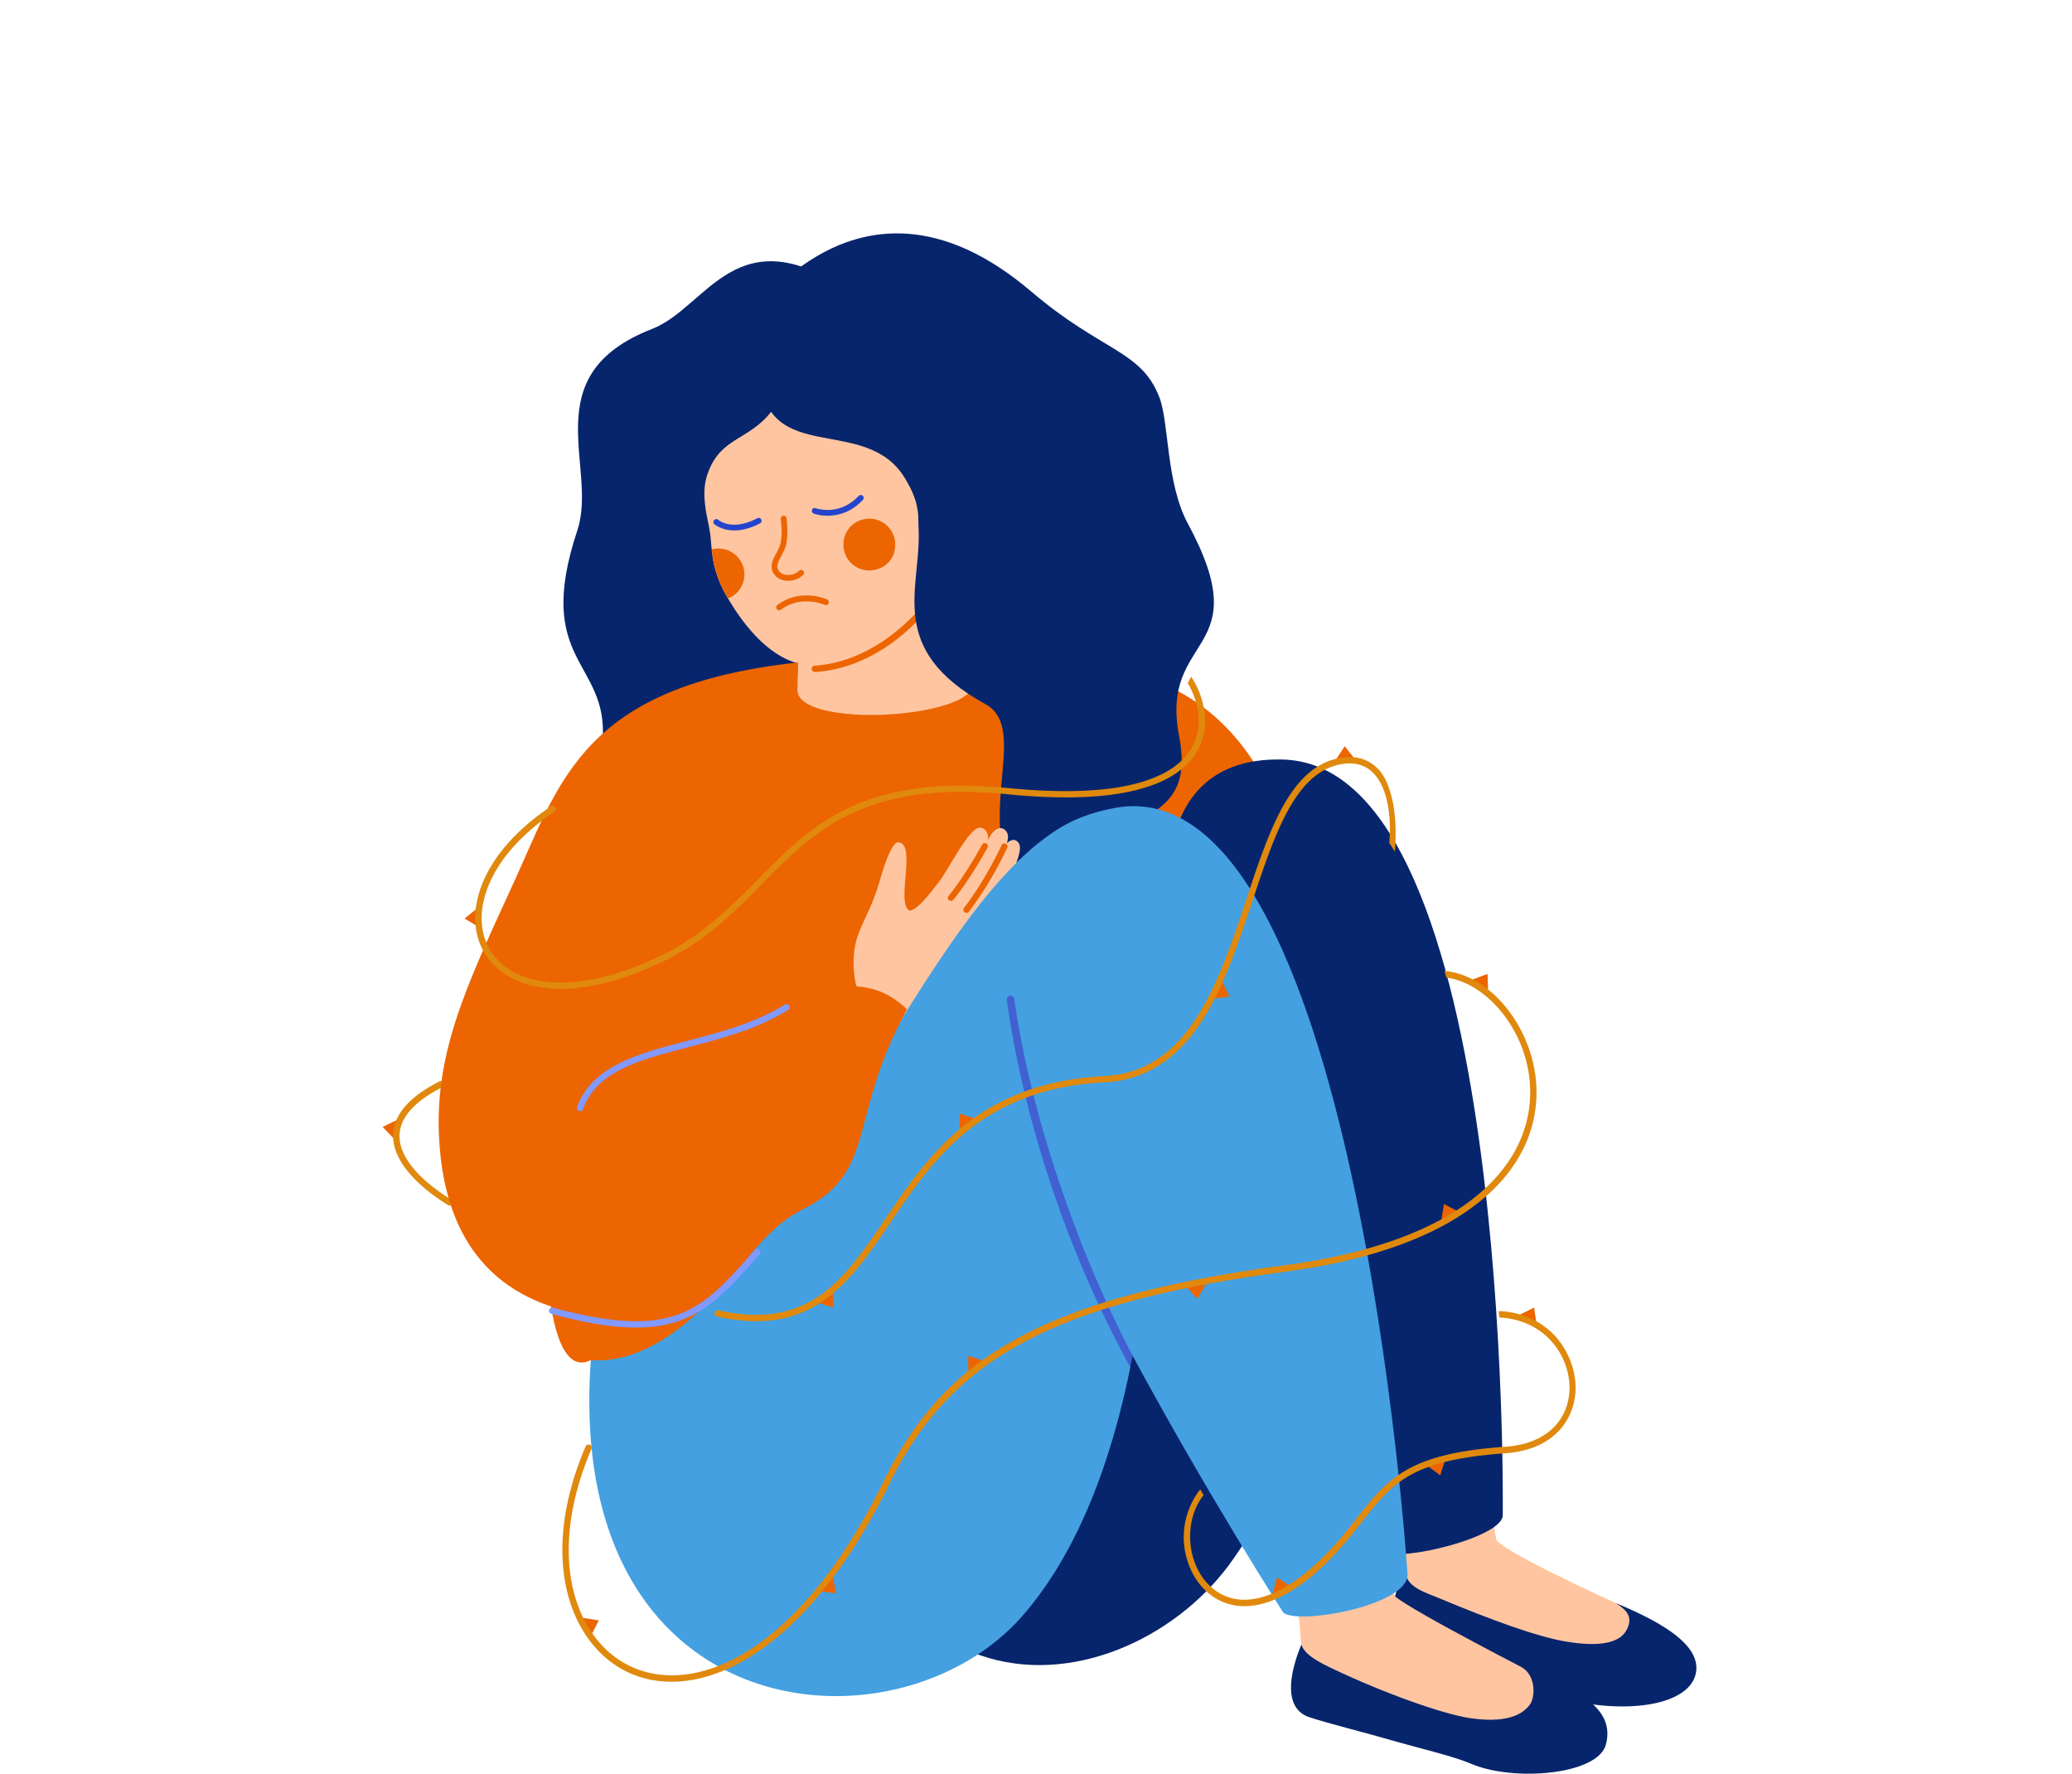 <svg xmlns="http://www.w3.org/2000/svg" fill="none" width="222" height="190" class="c-offre__illu"><g clip-path="url(#a)"><path fill="#07256D" d="M114.403 72.42c-2.377 8.778-51.498 32.039-49.828 6.783.557-8.442-7.421-8.256-2.713-22.403 2.25-6.75-4.72-16.617 8.012-21.569 5.96-2.32 9.08-12.5 21.453-3.769 6.61 4.639 23.076 40.957 23.076 40.957z"/><path fill="#EC6500" d="M42.496 119.988l-1.496.731 1.183 1.229.313-1.96z"/><path fill="#E0890D" d="M48.178 129.138a.301.301 0 01-.174-.047c-1.81-1.113-6.019-4.07-5.88-7.572.082-2.145 1.763-4.059 4.975-5.682a.35.35 0 01.464.151.345.345 0 01-.15.463c-2.98 1.508-4.523 3.224-4.604 5.103-.128 3.142 3.838 5.914 5.554 6.957a.34.34 0 01.116.464.364.364 0 01-.301.163z"/><path fill="#FFC5A0" d="M157.169 150.159c.788.382 3.073 14.576 3.142 14.738.545 1.23 11.875 6.413 12.837 6.83.557.232 3.212 1.473 4.639 2.865 0 0 .649 5.461-9.335 4.36-2.598-.29-11.434-1.554-15.597-3.062-2.922-1.055-2.11-4.58-2.238-7.305-.058-1.206-3.316-11.701-3.606-12.42 0 0 1.983-9.984 10.158-6.006z"/><path fill="#07256D" d="M173.137 171.729c5.601 2.319 8.871 4.638 8.604 7.235-.36 3.398-6.413 4.778-13.788 3.143-1.89-.417-6.169-2.98-8.604-3.688-2.911-.846-5.798-.881-7.781-1.553-2.76-.928-3.003-5.195-.997-8.639.035 1.739 1.948 2.284 3.583 2.957 5.81 2.423 10.494 4.116 13.509 4.638 3.955.684 6.03.104 6.691-1.368.557-1.218.035-1.925-1.217-2.725z"/><path fill="#FFC5A0" d="M138.929 170.406c-.603-3.467-1.322-7.282-1.485-7.688 0 0 .476-9.914 8.651-5.937.684.336 3.432 9.242 3.432 9.242-.429 2.076-.556 4.581-.058 4.986 2.111 1.74 15.377 8.512 15.504 8.581l-.266.522c2.655 2.354 5.856 6.68-5.833 5.381-2.598-.29-11.434-1.554-15.597-3.062-2.447-.881-3.142-2.864-3.374-5.067l-.383.023-.591-6.981z"/><path fill="#07256D" d="M162.967 178.557c6.54 2.528 10.042 4.592 9.103 8.291-.835 3.305-9.961 4.035-14.484 2.075-1.774-.777-5.902-1.751-8.325-2.458-2.911-.846-6.993-1.855-8.976-2.516-2.76-.928-2.191-4.569-.846-7.793.29 1.125 2.122 2.018 3.374 2.609 5.242 2.505 11.701 4.847 14.739 5.288 3.455.499 5.438-.162 6.377-1.473.603-.892.603-3.212-.962-4.023z"/><path fill="#EC6500" d="M138.615 91.102c10.309 33.141-18.136 68.973-43.01 69.019-24.873.035-32.05-14.541-32.318-14.413-5.612 2.701-5.23-17.661-4.638-26.231 1.937-27.842 11.758-50.79 42.812-49.004 14.287.823 30.081-2.122 37.154 20.629z"/><path fill="#FFC5A0" d="M102.795 60.176l1.508 13.01c.046 3.792-18.682 4.906-18.879.789l.093-6.598 17.278-7.201z"/><path fill="#FFC5A0" d="M99.119 53.89c2.922 11.526-4.847 16.675-11.492 17.336-4.615.452-8.129-4.569-9.601-7.085 0-.012-.012-.023-.023-.035a12.25 12.25 0 01-1.496-3.606 13.468 13.468 0 01-.255-1.647c-.047-.417-.07-.835-.116-1.276-.07-.695-.232-1.426-.395-2.26-.51-2.61-.208-3.828.174-4.825 1.81-4.766 6.343-2.806 8.697-10.413 1.543-4.905 12.605 6.273 14.507 13.81z"/><path fill="#EC6500" d="M87.465 71.98c7.422-.557 12.06-6.853 12.257-7.132a.328.328 0 00-.081-.475.328.328 0 00-.476.081c-.046.07-4.708 6.39-11.885 6.853a.337.337 0 00-.314.36c.012.185.174.336.36.313.046.011.093 0 .14 0zm2.899-13.673c-.012 2.11 2.238 3.537 4.244 2.4a2.588 2.588 0 001.218-1.611c.556-2.273-1.508-4.06-3.56-3.398-1.137.36-1.89 1.414-1.902 2.609zM79.73 61.15a2.767 2.767 0 01-1.716 2.956 12.248 12.248 0 01-1.496-3.606 13.487 13.487 0 01-.255-1.647c.105-.023.22-.046.325-.07a2.793 2.793 0 013.142 2.367z"/><path fill="#2544CC" d="M79.95 56.65c-2.168.568-3.35-.453-3.409-.499a.312.312 0 11.418-.464c.07.058 1.484 1.241 4.186-.174a.308.308 0 01.417.128.308.308 0 01-.127.417 7.046 7.046 0 01-1.484.592zm9.741-1.508c-1.356.279-2.435-.093-2.504-.127A.305.305 0 0187 54.62a.305.305 0 01.394-.185c.105.035 2.54.881 4.604-1.31a.311.311 0 11.452.428c-.916.975-1.89 1.415-2.76 1.59z"/><path fill="#EC6500" d="M85.053 62.137a2.37 2.37 0 01-1.067.035c-.591-.128-1.043-.499-1.229-1.009-.243-.66.093-1.299.418-1.902.162-.301.324-.614.417-.927.302-1.056.058-2.726.058-2.737a.305.305 0 01.267-.348.305.305 0 01.348.255c.011.07.255 1.81-.082 2.992-.104.371-.29.707-.463 1.044-.279.533-.534.997-.383 1.403.162.429.557.568.777.614.533.116 1.148-.058 1.496-.417a.311.311 0 11.452.429 2.14 2.14 0 01-1.009.568z"/><path fill="#07256D" d="M78.582 36.462s12.42-21.836 31.912-5.23c7.596 6.47 11.747 6.25 13.718 11.306 1.056 2.713.708 9.196 3.062 13.556 7.63 14.124-3.073 11.654-.94 22.751 2.354 12.257-11.085 5.659-11.793 21.105-13.741-7.491-2.991-21.244-8.963-24.526-10.727-5.89-6.865-12.454-7.155-18.704-.023-.452-.023-.916-.035-1.392-.081-1.553-.626-2.748-1.392-4.035-4.174-7.05-14.924-1.183-15.573-11.12l-2.841-3.711z"/><path fill="#EC6500" d="M85.795 63.815c1.53-.173 2.748.371 2.83.406.162.07.22.255.15.418a.32.32 0 01-.417.15c-.035-.011-2.54-1.101-4.685.522a.314.314 0 11-.383-.498 5.063 5.063 0 012.505-.998z"/><path fill="#FFC5A0" d="M107.573 88.819c-.406-.267-1.078-.128-1.739 1.17.139-.718-.278-1.333-.858-1.333-1.171.012-3.27 4.395-4.465 5.937-.997 1.287-2.307 2.957-3.073 2.946-1.472-.777.8-7.132-1.16-7.306-.59-.058-1.286 1.52-2.075 4.302-.672 2.343-1.623 3.92-2.226 5.497-.696 1.821-.569 3.861-.337 5.137.395 2.076 2.969 4.673 5.706 4.511 2.435-.151 7.838-5.856 10.053-9.509.499-.823 3.955-7.143 2.644-8.094-.29-.209-.696-.15-1.171.394.545-1.438.545-2.075 0-2.423-.267-.174-.649-.035-.997.266.197-.556.208-1.16-.302-1.495z"/><path fill="#EC6500" d="M103.897 93.967c-1.055 1.612-1.728 2.377-1.763 2.424a.33.33 0 01-.464.034.33.33 0 01-.034-.463c.011-.012 1.507-1.74 3.583-5.474a.325.325 0 01.452-.127c.162.092.22.29.128.452a53.012 53.012 0 01-1.902 3.154zm1.229 1.831c-.777 1.182-1.31 1.855-1.322 1.867a.33.33 0 01-.464.046.33.33 0 01-.046-.464c.023-.023 2.122-2.679 4.024-6.714a.345.345 0 01.44-.162.346.346 0 01.163.44 41.549 41.549 0 01-2.795 4.987z"/><path fill="#07256D" d="M87.082 139.099s25.117-6.274 38.894-49.956c5.554-17.614 23.052 12.037 20.64 43.265-1.066 13.799-7.954 25.14-14.437 34.533-11.155 16.176-43.717 21.568-45.097-27.842z"/><path fill="#07256D" d="M148.774 166.164s-44.981-85.694-11.318-84.802c24.607.661 23.552 80.836 23.552 80.836.301 2.493-11.457 5.172-12.234 3.966z"/><path fill="#44A0E1" d="M121.349 145.208a1.722 1.722 0 00-.243 1.253c-1.913 9.415-5.358 19.55-11.561 26.636-13.463 15.387-49.063 12.291-46.245-27.39 19.725 1.252 34.985-52.194 52.866-58.2.336-.117 7.294-4.384 7.329 34.115-.012 1.902.034 12.083-2.146 23.586z"/><path fill="#44A0E1" d="M137.502 172.751s-8.036-12.478-16.362-27.912c-12.697-23.517-23.377-54.432-1.623-58.305 25.673-4.569 31.274 81.903 31.274 81.903.58 3.467-11.642 5.67-13.289 4.314z"/><path fill="#EC6500" d="M97.183 108.126c-6.413 11.608-3.085 17.383-11.19 21.43-7.097 3.548-7.781 12.964-21.024 11.607-6.656-.684-16.79-3.409-17.88-18.565-.685-9.439 2.678-16.594 7.92-27.981 5.02-10.935 7.444-21.14 30.474-23.656l-.047 3.026c.081 1.508 2.632 2.308 5.844 2.54l-3.107 29.558c2.458-.556 5.728-1.101 9.01 2.041z"/><path fill="#4160D1" d="M121.349 145.212l-.244 1.252c-6.598-12.002-11.41-26.288-13.231-39.334a.416.416 0 01.348-.464c.221-.023.429.128.452.348 1.693 12.13 6.715 26.891 12.675 38.198z"/><path fill="#8299FF" d="M62.162 119.037a.355.355 0 01-.325-.464c1.612-4.406 6.518-5.694 11.712-7.05 3.584-.94 7.294-1.902 10.541-3.908a.329.329 0 01.464.116.328.328 0 01-.116.464c-3.34 2.064-7.097 3.038-10.726 3.989-5.23 1.368-9.752 2.551-11.237 6.621-.034.151-.174.232-.313.232zm5.973 23.171c-2.412 0-5.346-.453-9.057-1.473a.339.339 0 01-.243-.418.339.339 0 01.417-.243c12.988 3.537 15.922.243 21.232-5.728l.395-.453a.347.347 0 01.487-.023c.139.128.15.336.023.487l-.394.452c-3.839 4.314-6.587 7.399-12.86 7.399z"/><path fill="#EC6500" d="M51.142 97.29l-1.374 1.105 1.374.816v-1.922zm17.027 6.555l-1.351-.99-.547 1.631 1.898-.641zm19.483 35.718l1.608.501-.012-1.712-1.596 1.211zm16.771-19.754l-1.596-.512v1.724l1.596-1.212zm25.656-12.832l1.653-.222-.803-1.653-.85 1.875zm29.359-.987l-.058-1.666-1.712.641 1.77 1.025zm-3.237 23.767l-1.491-.78-.291 1.816 1.782-1.036zm-17.982 40.155l-1.386-.943-.489 1.77 1.875-.827zm14.744-12.87l1.351.99.559-1.747-1.91.757zm11.645-15.326l-.232-1.654-1.643.816 1.875.838zm-59.277 4.042l-1.595-.524.011 1.84 1.584-1.316zM87.92 170.471l1.654.209-.35-1.793-1.304 1.584zm-24.515 4.588l.757-1.49-1.817-.268 1.06 1.758zm63.762-37.139l1.118 1.234.897-1.595-2.015.361zm17.947-56.67l-1.037-1.316-1.013 1.537 2.05-.221zM83.04 93.214l1.643.303-.21-1.7-1.433 1.397zm23.269-8.68l-.955-1.374-1.06 1.351 2.015.023zm21.72-3.714l1.607-.43-.92-1.445-.687 1.875z"/><path fill="#E0890D" d="M168.814 148.551c.046 3.04-1.899 6.72-7.535 7.127h-.024c-5.869.42-8.99 1.421-11.203 3.005-1.456 1.037-2.527 2.318-3.727 3.843-.116.152-.245.303-.361.454-.454.571-.92 1.177-1.444 1.806-3.005 3.621-5.916 5.916-8.653 6.824a.699.699 0 01-.14.047 7.866 7.866 0 01-2.387.396 5.928 5.928 0 01-3.843-1.375c-1.456-1.199-2.411-3.109-2.632-5.24-.21-2.143.5-4.368 1.735-5.893.116.209.233.407.361.605-2.271 2.865-1.817 7.698.966 9.993 1.538 1.269 3.448 1.537 5.567.861 2.609-.826 5.532-3.097 8.502-6.661.512-.629.99-1.211 1.432-1.793.187-.245.385-.49.571-.723 1.223-1.537 2.364-2.853 3.983-3.924 2.283-1.514 5.508-2.527 11.25-2.923h.058c5.136-.385 6.918-3.576 6.871-6.441-.058-3.435-2.713-7.185-7.535-7.407-.011-.233-.035-.454-.046-.687h.011c3.028.117 4.95 1.514 6.033 2.667 1.351 1.514 2.155 3.482 2.19 5.439zm-9.457-20.529c-.14.128-.279.244-.431.373-4.635 3.924-11.774 6.568-21.242 7.837-.955.129-1.899.257-2.819.396-22.744 3.389-33.237 9.387-39.561 22.302-7.384 15.094-16.316 21.208-23.35 21.22-1.654 0-3.191-.338-4.589-.979-6.219-2.853-9.806-12.088-4.623-24.223a.352.352 0 01.454-.187c.174.07.256.28.174.454-5.007 11.74-1.642 20.626 4.286 23.327 1.316.606 2.772.92 4.332.92 6.778 0 15.455-6.009 22.71-20.834 3.4-6.941 7.733-11.6 14.034-15.117 6.102-3.4 14.383-5.811 25.877-7.546a94.886 94.886 0 012.982-.42c9.328-1.258 16.362-3.831 20.893-7.674.267-.233.524-.455.768-.688 3.948-3.726 4.752-7.698 4.694-10.446-.059-2.958-1.118-5.87-2.97-8.211-1.712-2.154-3.89-3.528-6.01-3.808-.069-.233-.139-.477-.209-.71h.046c5.101.477 9.69 6.417 9.818 12.717.07 2.97-.804 7.302-5.264 11.297zM128.81 79.27c-.327 1.002-.944 2.038-2.015 2.958-1.025.897-2.481 1.689-4.519 2.26-2.05.582-4.682.931-8.059.931a62.62 62.62 0 01-6.231-.337c-.174-.024-.349-.035-.524-.047-6.731-.606-11.506.151-15.233 1.677-4.542 1.863-7.523 4.88-10.597 8-2.959 3.005-6.022 6.103-10.622 8.304-3.994 1.91-7.756 2.912-10.959 2.912-.489 0-.955-.023-1.409-.07-3.144-.314-5.555-1.689-6.801-3.89-1.2-2.108-1.235-4.775-.082-7.511 1.247-2.947 3.762-5.73 7.267-8.071a.35.35 0 01.478.093.352.352 0 01-.093.478c-3.39 2.259-5.823 4.949-7.011 7.767-1.072 2.528-1.06 4.973.035 6.906 1.141 2.004 3.366 3.261 6.277 3.553 3.366.337 7.523-.629 12.007-2.772 4.496-2.155 7.512-5.206 10.435-8.164 2.981-3.016 5.881-5.963 10.144-7.873 3.901-1.747 8.932-2.655 16.223-2.003.174.012.349.035.524.047 6.137.605 10.994.372 14.452-.7.163-.046.326-.104.478-.162 1.572-.547 2.818-1.27 3.715-2.166.675-.676 1.165-1.444 1.444-2.318.315-.966.349-1.968.21-2.911a8.625 8.625 0 00-1.083-2.993c.116-.233.244-.466.361-.688a9.037 9.037 0 011.362 3.378c.222 1.083.21 2.27-.174 3.412zm20.636 11.96a33.36 33.36 0 00-.594-.944c.268-3.4-.361-6.126-1.735-7.5-.769-.769-1.747-1.095-2.923-.99-1.374.128-2.539.687-3.564 1.572-2.911 2.528-4.635 7.71-6.428 13.126-1.503 4.518-3.052 9.2-5.416 12.857-.582.896-1.188 1.7-1.84 2.41-2.376 2.621-5.194 3.995-8.548 4.17-13.288.687-18.436 8.292-22.978 15.011-2.212 3.261-4.285 6.336-7.104 8.327-2.143 1.514-4.507 2.26-7.267 2.26-1.316 0-2.713-.163-4.227-.501a.33.33 0 01-.257-.408c.047-.186.222-.303.408-.256 9.783 2.166 13.533-3.377 17.877-9.794 4.635-6.848 9.876-14.593 23.513-15.303 3.319-.175 6.079-1.584 8.397-4.309.501-.594.978-1.235 1.444-1.957 2.317-3.587 3.855-8.222 5.345-12.706 1.759-5.299 3.448-10.388 6.278-13.125 1.199-1.153 2.597-1.886 4.297-2.05 1.386-.127 2.551.28 3.471 1.189 1.56 1.549 2.189 5.17 1.851 8.92z"/></g><defs><clipPath id="a"><path fill="#fff" d="M0 0h222v190H0z"/></clipPath></defs></svg>